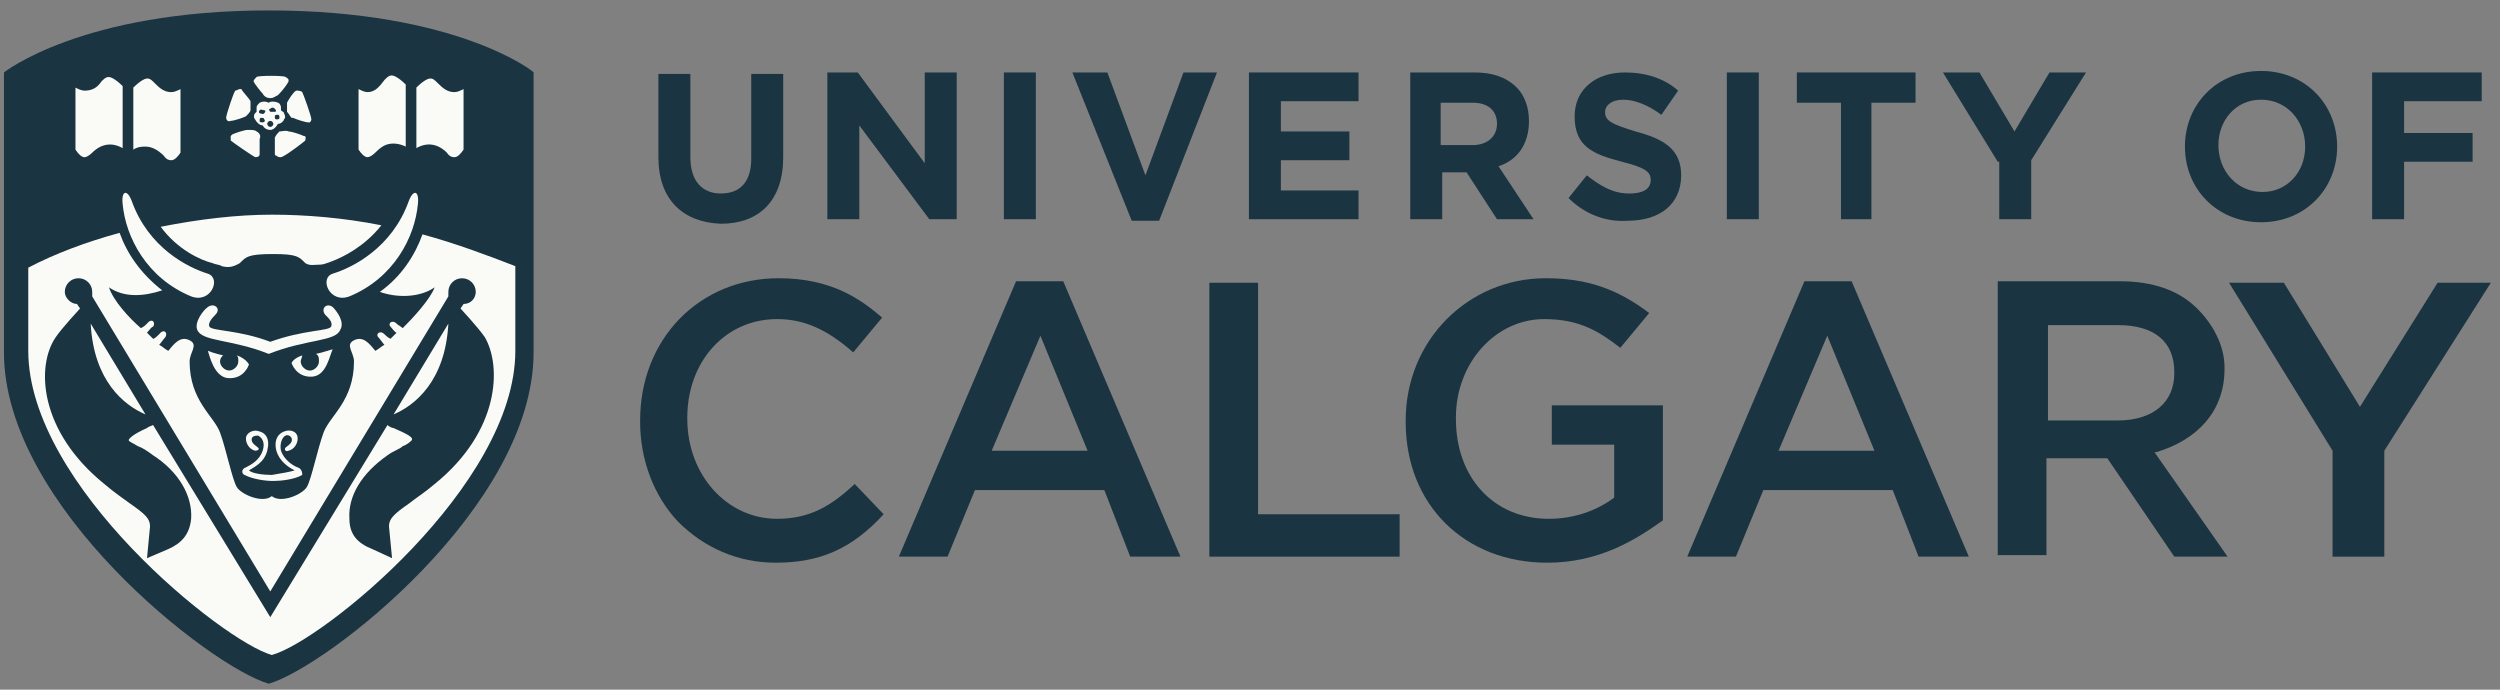<svg width="116" height="32" viewBox="0 0 116 32" fill="none" xmlns="http://www.w3.org/2000/svg">
<rect x="0" y="0" width="116" height="32" fill="#808080" stroke="none"/>
<g clip-path="url(#clip0_8905_1870)">
<path d="M12.47 0.484C3.784 0.484 0.183 3.362 0.183 3.362V16.35C0.183 23.511 9.787 30.953 12.47 31.725C15.154 30.953 24.758 23.511 24.758 16.35V3.362C24.829 3.362 21.227 0.484 12.47 0.484Z" fill="#1A3441"/>
<path d="M10.987 16.489C11.058 16.56 11.058 16.63 11.058 16.77C11.058 16.981 10.846 17.192 10.634 17.192C10.422 17.192 10.21 16.981 10.21 16.77C10.21 16.63 10.281 16.56 10.352 16.489C9.999 16.419 9.646 16.279 9.646 16.279C9.716 16.489 9.928 17.472 10.564 17.543C11.34 17.613 11.552 16.911 11.552 16.911C11.552 16.911 11.411 16.63 10.987 16.489Z" fill="#FAFBF6"/>
<path d="M14.659 16.421C14.8 16.491 14.8 16.632 14.8 16.772C14.8 16.983 14.589 17.194 14.377 17.194C14.165 17.194 13.953 16.983 13.953 16.772C13.953 16.702 14.024 16.562 14.024 16.491C13.6 16.632 13.529 16.843 13.529 16.843C13.529 16.843 13.741 17.545 14.518 17.474C15.153 17.404 15.295 16.491 15.436 16.211C15.365 16.211 15.012 16.351 14.659 16.421Z" fill="#FAFBF6"/>
<path d="M15.436 14.245C15.154 14.034 14.871 14.315 15.083 14.596C15.295 14.807 15.436 14.947 15.366 15.158C15.225 15.368 14.095 15.298 12.541 15.86C11.058 15.298 9.857 15.368 9.716 15.158C9.646 15.017 9.787 14.807 9.999 14.596C10.281 14.315 9.928 14.034 9.646 14.245C9.434 14.385 9.01 14.947 9.151 15.298C9.363 15.86 10.705 15.719 12.47 16.421C14.236 15.719 15.578 15.86 15.79 15.298C16.001 14.947 15.648 14.456 15.436 14.245Z" fill="#FAFBF6"/>
<path d="M13.812 21.686C13.601 21.615 13.177 21.334 13.036 20.913C12.965 20.562 13.106 20.281 13.247 20.211C13.389 20.141 13.601 20.281 13.53 20.492C13.459 20.632 13.318 20.703 13.247 20.773C13.177 20.843 13.247 20.983 13.389 20.913C13.671 20.843 13.812 20.562 13.812 20.352C13.812 20 13.459 19.93 13.247 20C12.965 20.071 12.682 20.352 12.824 20.913C12.965 21.405 13.389 21.686 13.671 21.826C13.459 21.896 13.036 21.966 12.612 22.037C12.188 22.037 11.694 21.966 11.553 21.826C11.764 21.686 12.259 21.475 12.4 20.913C12.541 20.352 12.329 20.071 11.976 20C11.764 19.93 11.411 20.071 11.411 20.352C11.411 20.562 11.553 20.843 11.835 20.913C11.976 20.913 12.047 20.843 11.976 20.773C11.906 20.703 11.764 20.632 11.694 20.492C11.623 20.281 11.764 20.211 11.976 20.211C12.117 20.281 12.329 20.492 12.188 20.913C12.047 21.334 11.694 21.545 11.411 21.686C11.199 21.756 11.199 21.966 11.341 22.037C11.764 22.247 12.329 22.317 12.682 22.317C13.036 22.317 13.671 22.247 14.024 22.037C14.024 21.966 14.024 21.756 13.812 21.686Z" fill="#FAFBF6"/>
<path d="M12.541 4.554C12.683 4.554 12.753 4.484 12.895 4.414C12.895 4.414 12.895 4.414 12.965 4.344C13.106 4.203 13.318 3.922 13.389 3.782V3.712C13.389 3.642 13.248 3.571 13.248 3.571C13.177 3.501 11.976 3.501 11.906 3.571C11.835 3.642 11.765 3.712 11.765 3.782C11.835 3.922 12.118 4.274 12.188 4.344C12.259 4.484 12.4 4.554 12.541 4.554Z" fill="#FAFBF6"/>
<path d="M11.623 5.116C11.623 5.046 11.623 4.906 11.623 4.765V4.695C11.553 4.555 11.27 4.274 11.199 4.134H11.129C11.058 4.134 10.988 4.204 10.917 4.204C10.846 4.274 10.493 5.327 10.493 5.467C10.493 5.538 10.564 5.678 10.705 5.608C10.846 5.608 11.27 5.467 11.411 5.397C11.482 5.327 11.623 5.187 11.623 5.116Z" fill="#FAFBF6"/>
<path d="M11.906 6.099C11.835 6.029 11.694 6.029 11.553 6.029H11.482C11.341 6.029 10.917 6.169 10.776 6.239L10.705 6.309C10.705 6.38 10.705 6.45 10.705 6.52C10.776 6.59 11.694 7.222 11.835 7.292C11.906 7.292 12.047 7.292 12.047 7.152C12.047 7.011 12.047 6.59 12.047 6.45C12.117 6.309 12.047 6.169 11.906 6.099Z" fill="#FAFBF6"/>
<path d="M12.965 6.1C12.894 6.17 12.823 6.24 12.753 6.38V6.451C12.753 6.591 12.753 7.012 12.753 7.153C12.753 7.153 12.753 7.223 12.824 7.223C12.894 7.293 12.965 7.293 13.035 7.293C13.177 7.293 14.095 6.591 14.165 6.521C14.165 6.451 14.236 6.31 14.095 6.31C13.954 6.24 13.53 6.1 13.389 6.1C13.247 6.029 13.106 6.1 12.965 6.1Z" fill="#FAFBF6"/>
<path d="M13.318 5.187C13.389 5.257 13.46 5.398 13.53 5.468C13.53 5.468 13.53 5.468 13.601 5.468C13.742 5.538 14.166 5.678 14.307 5.678H14.378C14.448 5.608 14.448 5.538 14.448 5.538C14.448 5.398 14.095 4.415 14.025 4.274C13.954 4.204 13.813 4.204 13.742 4.204C13.601 4.274 13.389 4.625 13.318 4.766C13.318 4.906 13.318 5.047 13.318 5.187Z" fill="#FAFBF6"/>
<path d="M13.177 5.257C13.177 5.187 13.106 5.187 13.036 5.117C13.036 5.046 13.036 5.046 13.036 4.976C13.036 4.906 12.965 4.766 12.895 4.766C12.753 4.695 12.541 4.695 12.471 4.766C12.329 4.695 12.188 4.695 12.047 4.766C11.976 4.836 11.906 4.906 11.906 4.976C11.906 5.046 11.906 5.117 11.906 5.187L11.835 5.257C11.765 5.327 11.765 5.468 11.835 5.538C11.906 5.678 12.047 5.819 12.188 5.819C12.259 5.959 12.4 6.029 12.541 6.029C12.683 6.029 12.824 5.889 12.895 5.748C13.036 5.748 13.177 5.608 13.177 5.538C13.248 5.468 13.248 5.397 13.177 5.257ZM12.188 5.678C12.118 5.678 12.047 5.678 12.047 5.608C12.047 5.538 12.047 5.468 12.118 5.468C12.188 5.468 12.259 5.468 12.259 5.538C12.329 5.608 12.259 5.678 12.188 5.678ZM12.259 5.257C12.188 5.327 12.118 5.257 12.047 5.257C11.976 5.187 12.047 5.117 12.047 5.117C12.118 5.046 12.188 5.117 12.259 5.117C12.329 5.117 12.329 5.187 12.259 5.257ZM12.541 5.889C12.471 5.889 12.4 5.819 12.4 5.748C12.4 5.678 12.471 5.608 12.541 5.608C12.612 5.608 12.683 5.678 12.683 5.748C12.683 5.819 12.612 5.889 12.541 5.889ZM12.541 5.187C12.471 5.117 12.471 5.046 12.541 5.046C12.612 4.976 12.683 4.976 12.753 5.046C12.824 5.117 12.824 5.187 12.753 5.187C12.683 5.187 12.612 5.187 12.541 5.187ZM12.824 5.538C12.753 5.538 12.753 5.468 12.753 5.397C12.753 5.327 12.824 5.327 12.895 5.327C12.965 5.327 12.965 5.397 12.965 5.468C12.965 5.538 12.895 5.538 12.824 5.538Z" fill="#FAFBF6"/>
<path d="M5.691 3.995C5.338 3.644 5.126 3.574 5.056 3.574C4.985 3.574 4.914 3.574 4.773 3.714L4.702 3.785C4.561 3.995 4.349 4.206 3.926 4.206C3.784 4.206 3.643 4.136 3.502 4.065V6.944C3.643 7.154 3.784 7.295 3.926 7.295C3.996 7.295 4.138 7.225 4.279 7.084C4.702 6.663 5.197 6.593 5.691 6.874V3.995Z" fill="#FAFBF6"/>
<path d="M7.951 4.275C7.598 4.275 7.386 4.064 7.174 3.854L7.104 3.783C6.962 3.643 6.892 3.643 6.821 3.643C6.751 3.643 6.539 3.713 6.186 4.064V6.943C6.397 6.802 6.609 6.802 6.751 6.802C7.033 6.802 7.315 6.943 7.598 7.224C7.739 7.434 7.88 7.434 7.951 7.434C8.092 7.434 8.234 7.294 8.375 7.083V4.135C8.234 4.205 8.092 4.275 7.951 4.275Z" fill="#FAFBF6"/>
<path d="M19.32 6.872C19.815 6.591 20.309 6.661 20.733 7.082C20.874 7.293 21.015 7.293 21.086 7.293C21.227 7.293 21.368 7.152 21.509 6.942V4.134C21.368 4.204 21.227 4.274 21.086 4.274C20.733 4.274 20.521 4.063 20.309 3.853L20.238 3.783C20.097 3.642 20.026 3.642 19.956 3.642C19.885 3.642 19.673 3.712 19.32 4.063V6.872Z" fill="#FAFBF6"/>
<path d="M17.06 4.274C16.919 4.274 16.778 4.204 16.637 4.134V6.942C16.778 7.153 16.919 7.293 17.06 7.293C17.131 7.293 17.272 7.223 17.413 7.082C17.696 6.802 17.908 6.661 18.261 6.661C18.473 6.661 18.685 6.731 18.826 6.802V3.923C18.473 3.572 18.261 3.502 18.19 3.502C18.12 3.502 18.049 3.502 17.908 3.642L17.837 3.713C17.625 3.993 17.413 4.274 17.06 4.274Z" fill="#FAFBF6"/>
<path d="M9.645 12.699C8.727 12.418 6.891 11.505 6.114 9.329C5.903 8.767 5.62 8.838 5.691 9.469C5.832 11.014 6.821 12.91 8.869 13.752C9.787 14.103 10.281 12.91 9.645 12.699Z" fill="#FAFBF6"/>
<path d="M15.436 12.699C16.354 12.418 18.19 11.505 18.967 9.329C19.179 8.767 19.461 8.838 19.39 9.469C19.249 11.014 18.261 12.91 16.213 13.752C15.295 14.103 14.8 12.91 15.436 12.699Z" fill="#FAFBF6"/>
<path d="M14.871 12.278C15.012 12.278 15.154 12.208 15.366 12.138C15.93 11.927 16.919 11.435 17.696 10.453C15.93 10.102 14.165 9.961 12.611 9.961C10.987 9.961 9.222 10.172 7.456 10.523C8.233 11.576 9.292 12.067 9.857 12.208C9.998 12.278 10.21 12.278 10.281 12.348C10.563 12.418 10.775 12.418 11.128 12.208C11.411 11.927 11.481 11.787 12.682 11.787C13.812 11.787 13.883 11.927 14.165 12.208C14.377 12.348 14.589 12.278 14.871 12.278Z" fill="#FAFBF6"/>
<path d="M20.804 15.016L18.262 19.229C19.25 18.808 20.663 17.684 20.804 15.016Z" fill="#FAFBF6"/>
<path d="M6.75 19.229L4.208 15.016C4.349 17.684 5.762 18.808 6.75 19.229Z" fill="#FAFBF6"/>
<path d="M19.603 10.875C19.25 11.857 18.614 12.84 17.626 13.543C18.402 13.823 19.462 13.823 20.168 13.332C19.956 13.893 19.179 14.736 18.685 15.227C18.614 15.157 18.473 15.087 18.402 15.017C18.191 14.806 17.979 15.017 18.12 15.157C18.191 15.227 18.332 15.438 18.402 15.438C18.261 15.579 18.12 15.719 18.12 15.719C17.979 15.649 17.908 15.579 17.837 15.508C17.626 15.298 17.414 15.508 17.555 15.649C17.626 15.719 17.767 15.93 17.837 16C17.696 16.07 17.555 16.21 17.414 16.28C17.131 15.93 16.849 15.579 16.425 15.789C16.001 16 16.425 16.351 16.425 16.772C16.425 18.597 15.295 19.299 15.013 20.072C14.73 20.844 14.448 22.248 14.236 22.599C14.024 22.95 13.035 23.371 12.612 23.02C12.188 23.371 11.199 22.95 10.987 22.599C10.775 22.248 10.493 20.844 10.211 20.072C9.928 19.299 8.798 18.597 8.798 16.772C8.798 16.351 9.222 16 8.798 15.789C8.374 15.579 8.092 15.93 7.81 16.28C7.668 16.21 7.527 16.07 7.386 16C7.456 15.93 7.598 15.719 7.668 15.649C7.81 15.438 7.598 15.227 7.386 15.508C7.315 15.579 7.174 15.719 7.103 15.719C7.103 15.719 6.962 15.579 6.821 15.438C6.891 15.368 7.033 15.157 7.103 15.157C7.245 14.947 7.033 14.736 6.821 15.017C6.75 15.087 6.68 15.157 6.538 15.227C5.973 14.736 5.267 13.964 5.055 13.332C5.762 13.823 6.68 13.753 7.527 13.472C6.538 12.7 5.903 11.787 5.55 10.804C3.996 11.226 2.513 11.787 1.312 12.419V16.28C1.312 22.529 10.352 29.76 12.612 30.392C14.942 29.76 23.911 22.529 23.911 16.28V12.349C22.64 11.857 21.157 11.296 19.603 10.875ZM20.168 22.459C19.674 22.88 19.32 23.09 18.967 23.371C18.261 23.863 18.049 24.073 18.049 24.424L18.191 25.899L17.273 25.477C16.566 25.197 16.213 24.776 16.213 24.073C16.143 23.02 16.778 21.967 17.979 21.125C18.261 20.914 18.544 20.844 18.685 20.703C18.897 20.633 19.038 20.493 19.109 20.423C19.179 20.282 18.897 20.142 18.261 19.861C18.191 19.861 18.049 19.791 17.979 19.721L12.541 28.637L7.103 19.721C6.962 19.791 6.891 19.791 6.821 19.861C6.185 20.142 5.973 20.352 5.973 20.423C5.973 20.493 6.185 20.563 6.397 20.703C6.609 20.774 6.821 20.914 7.103 21.125C8.304 21.897 8.939 23.02 8.869 24.073C8.798 24.776 8.445 25.197 7.81 25.477L6.821 25.899L6.962 24.424C6.962 24.073 6.75 23.863 6.044 23.371C5.762 23.161 5.338 22.88 4.843 22.459C1.807 20.002 1.666 16.983 2.584 15.649C2.866 15.227 3.714 14.315 3.714 14.315L3.572 14.104C3.29 14.104 3.007 13.823 3.007 13.543C3.007 13.191 3.29 12.911 3.643 12.911C3.996 12.911 4.279 13.191 4.279 13.543C4.279 13.613 4.279 13.683 4.279 13.753L12.541 27.443L20.804 13.753C20.804 13.683 20.804 13.613 20.804 13.543C20.804 13.191 21.086 12.911 21.439 12.911C21.792 12.911 22.075 13.191 22.075 13.543C22.075 13.823 21.863 14.104 21.51 14.104L21.369 14.315C21.369 14.315 22.216 15.227 22.498 15.649C23.275 16.983 23.205 20.002 20.168 22.459Z" fill="#FAFBF6"/>
<path d="M12.47 1.397C4.137 1.397 1.171 3.924 1.171 3.924V11.366C2.301 10.804 3.643 10.313 5.126 9.962C5.126 9.821 5.055 9.681 5.055 9.541C4.984 9.119 5.126 8.839 5.267 8.628C5.408 8.488 5.62 8.417 5.761 8.417C5.973 8.417 6.397 8.488 6.609 9.19C6.679 9.33 6.75 9.47 6.82 9.611C8.727 9.26 10.705 9.049 12.47 9.049C14.236 9.049 16.213 9.26 18.12 9.611C18.19 9.47 18.261 9.33 18.261 9.19C18.473 8.558 18.896 8.417 19.108 8.417C19.32 8.417 19.461 8.488 19.603 8.628C19.814 8.839 19.885 9.119 19.814 9.541C19.814 9.681 19.744 9.821 19.744 9.962C21.156 10.313 22.569 10.804 23.699 11.366V3.924C23.84 3.924 20.874 1.397 12.47 1.397ZM9.08 7.926L7.95 7.785H7.88L6.397 7.575V7.856H5.973H5.549V7.575L2.866 8.137V3.994L3.078 3.924V3.292L3.501 3.573C3.784 3.784 3.925 3.854 3.996 3.854C4.137 3.854 4.208 3.784 4.349 3.573C4.349 3.503 4.419 3.503 4.419 3.433C4.631 3.222 4.773 3.152 5.055 3.152C5.337 3.152 5.62 3.292 5.973 3.573C6.326 3.292 6.609 3.152 6.891 3.152C7.103 3.152 7.315 3.222 7.527 3.433C7.527 3.503 7.597 3.503 7.597 3.573C7.739 3.714 7.809 3.854 7.95 3.854C8.021 3.854 8.233 3.784 8.445 3.573L8.798 3.292V3.924L9.01 3.994V7.926H9.08ZM15.083 6.171C15.012 6.311 14.871 6.381 14.659 6.381C14.659 6.522 14.659 6.592 14.589 6.662C14.447 6.803 13.247 7.715 13.035 7.715H12.964C12.894 7.715 12.823 7.715 12.752 7.715C12.682 7.926 12.611 8.066 12.47 8.066C12.329 8.066 12.258 7.926 12.188 7.785C12.117 7.785 12.046 7.856 11.976 7.856H11.905C11.693 7.785 10.493 6.943 10.351 6.803C10.351 6.732 10.281 6.662 10.281 6.592C10.069 6.592 9.928 6.522 9.857 6.381C9.787 6.241 9.928 6.101 10.069 6.03C9.998 5.96 9.928 5.82 9.928 5.75C9.928 5.539 10.422 4.135 10.493 3.994C10.493 3.924 10.634 3.924 10.705 3.854C10.634 3.714 10.634 3.503 10.775 3.433C10.846 3.362 11.058 3.362 11.199 3.503C11.27 3.433 11.34 3.292 11.411 3.292C11.552 3.222 12.046 3.222 12.258 3.222C12.611 3.222 13.176 3.222 13.318 3.292C13.388 3.292 13.459 3.362 13.529 3.503C13.671 3.362 13.883 3.362 13.953 3.433C14.024 3.503 14.094 3.643 14.024 3.854C14.165 3.854 14.236 3.924 14.306 3.994C14.447 4.135 14.871 5.539 14.871 5.75C14.871 5.82 14.8 5.89 14.73 6.03C15.012 5.89 15.154 6.03 15.083 6.171ZM22.145 8.066L19.461 7.505V7.785H19.038H18.614V7.505L17.131 7.715H17.06L15.93 7.856V3.924L16.142 3.854V3.222L16.495 3.503C16.778 3.714 16.919 3.784 16.99 3.784C17.131 3.784 17.202 3.714 17.343 3.503C17.343 3.433 17.413 3.433 17.413 3.362C17.625 3.152 17.767 3.082 18.049 3.082C18.331 3.082 18.614 3.222 18.967 3.503C19.32 3.222 19.603 3.082 19.885 3.082C20.097 3.082 20.309 3.152 20.521 3.362C20.521 3.433 20.591 3.433 20.591 3.503C20.733 3.643 20.803 3.784 20.944 3.784C21.015 3.784 21.227 3.714 21.439 3.503L21.863 3.222V3.854L22.074 3.924V8.066H22.145Z" fill="#1A3441"/>
<path d="M18.967 19.581C19.32 19.791 19.744 20.072 19.744 20.493C19.744 20.915 19.391 21.125 18.967 21.336C18.755 21.406 18.544 21.546 18.332 21.687C17.979 21.898 16.778 22.81 16.849 24.004C16.919 24.425 17.061 24.636 17.484 24.846L17.414 24.285C17.414 23.723 17.908 23.302 18.614 22.81C18.897 22.599 19.32 22.319 19.744 21.968C22.357 19.861 22.64 17.194 21.863 16C21.792 15.86 21.58 15.649 21.439 15.438C21.227 17.755 20.027 18.949 18.967 19.581Z" fill="#1A3441"/>
<path d="M3.572 15.438C3.431 15.649 3.29 15.86 3.149 16C2.372 17.194 2.654 19.861 5.267 21.968C5.762 22.319 6.115 22.599 6.397 22.81C7.103 23.302 7.598 23.723 7.598 24.285L7.527 24.846C7.951 24.636 8.092 24.425 8.163 24.004C8.304 22.81 7.103 21.898 6.68 21.687C6.397 21.546 6.185 21.406 6.044 21.336C5.691 21.125 5.267 20.985 5.267 20.493C5.267 20.072 5.62 19.791 6.044 19.581C5.055 18.949 3.784 17.755 3.572 15.438Z" fill="#1A3441"/>
<path d="M30.55 7.293V3.432H32.033V7.293C32.033 8.416 32.598 8.978 33.445 8.978C34.363 8.978 34.858 8.416 34.858 7.363V3.432H36.341V7.293C36.341 9.329 35.211 10.382 33.445 10.382C31.68 10.312 30.55 9.259 30.55 7.293Z" fill="#1A3441"/>
<path d="M38.459 3.362H39.801L42.908 7.575V3.362H44.391V10.172H43.12L39.872 5.82V10.172H38.389V3.362H38.459Z" fill="#1A3441"/>
<path d="M46.58 3.362H48.063V10.172H46.58V3.362Z" fill="#1A3441"/>
<path d="M49.758 3.362H51.382L53.148 8.136L54.913 3.362H56.467L53.783 10.242H52.512L49.758 3.362Z" fill="#1A3441"/>
<path d="M58.021 3.362H63.035V4.696H59.433V6.1H62.611V7.434H59.433V8.838H63.035V10.172H57.95V3.362H58.021Z" fill="#1A3441"/>
<path d="M65.365 3.362H68.402C69.249 3.362 69.885 3.573 70.379 4.064C70.732 4.415 70.944 4.977 70.944 5.609C70.944 6.732 70.379 7.434 69.532 7.715L71.156 10.172H69.461L68.049 7.996H66.919V10.172H65.436V3.362H65.365ZM68.331 6.732C69.037 6.732 69.461 6.311 69.461 5.749C69.461 5.117 69.037 4.766 68.331 4.766H66.848V6.732H68.331Z" fill="#1A3441"/>
<path d="M72.78 9.189L73.628 8.136C74.263 8.628 74.828 8.979 75.605 8.979C76.241 8.979 76.594 8.768 76.594 8.347C76.594 7.996 76.382 7.785 75.252 7.504C73.91 7.153 73.063 6.802 73.063 5.398C73.063 4.135 74.051 3.362 75.393 3.362C76.382 3.362 77.229 3.643 77.865 4.205L77.088 5.328C76.523 4.907 75.888 4.626 75.323 4.626C74.758 4.626 74.475 4.907 74.475 5.188C74.475 5.609 74.758 5.749 75.888 6.1C77.229 6.451 78.006 6.943 78.006 8.136C78.006 9.47 77.017 10.242 75.534 10.242C74.546 10.313 73.557 9.962 72.78 9.189Z" fill="#1A3441"/>
<path d="M80.125 3.362H81.608V10.172H80.125V3.362Z" fill="#1A3441"/>
<path d="M85.421 4.766H83.373V3.362H88.881V4.766H86.833V10.172H85.421V4.766Z" fill="#1A3441"/>
<path d="M92.695 7.504L90.152 3.362H91.847L93.472 6.1L95.096 3.362H96.791L94.248 7.434V10.172H92.765V7.504H92.695Z" fill="#1A3441"/>
<path d="M101.381 6.802C101.381 4.836 102.864 3.292 104.912 3.292C106.96 3.292 108.443 4.836 108.443 6.802C108.443 8.768 106.96 10.312 104.912 10.312C102.864 10.312 101.381 8.768 101.381 6.802ZM106.96 6.802C106.96 5.609 106.112 4.626 104.912 4.626C103.711 4.626 102.934 5.609 102.934 6.732C102.934 7.925 103.782 8.908 104.982 8.908C106.112 8.908 106.96 7.996 106.96 6.802Z" fill="#1A3441"/>
<path d="M110.067 3.362H115.152V4.696H111.55V6.171H114.728V7.504H111.55V10.172H110.067V3.362Z" fill="#1A3441"/>
<path d="M36.129 12.91C32.456 12.91 29.702 15.718 29.702 19.509V19.58C29.702 21.335 30.338 23.02 31.468 24.213C32.668 25.407 34.222 26.109 35.987 26.109C38.035 26.109 39.518 25.477 41.001 23.862L39.66 22.458C38.6 23.441 37.612 24.073 36.058 24.073C33.727 24.073 31.891 22.037 31.891 19.439V19.369C31.891 16.771 33.657 14.806 36.058 14.806C37.329 14.806 38.388 15.297 39.589 16.35L40.931 14.736C39.942 13.893 38.6 12.91 36.129 12.91Z" fill="#1A3441"/>
<path d="M52.441 25.827H54.772L49.334 13.05H47.145L41.707 25.827H43.967L45.238 22.738H51.241L52.441 25.827ZM50.464 20.913H46.015L48.275 15.577L50.464 20.913Z" fill="#1A3441"/>
<path d="M89.022 25.827H91.353L85.915 13.05H83.726L78.288 25.827H80.548L81.819 22.738H87.822L89.022 25.827ZM86.974 20.913H82.525L84.785 15.577L86.974 20.913Z" fill="#1A3441"/>
<path d="M56.114 25.828H64.942V23.862H58.374V13.12H56.114V25.828Z" fill="#1A3441"/>
<path d="M71.721 12.91C68.119 12.91 65.224 15.789 65.224 19.509V19.58C65.224 23.441 67.978 26.109 71.791 26.109C74.192 26.109 75.887 25.056 77.158 24.143V18.808H72.003V20.633H74.898V23.09C74.051 23.722 72.992 24.073 71.862 24.073C69.32 24.073 67.554 22.177 67.554 19.439V19.369C67.554 16.842 69.39 14.806 71.65 14.806C73.274 14.806 74.192 15.367 75.181 16.14L76.523 14.525C75.04 13.402 73.627 12.91 71.721 12.91Z" fill="#1A3441"/>
<path d="M100.887 25.827H103.359L99.969 20.983H100.04C101.946 20.421 103.218 19.087 103.218 17.122V17.051C103.218 15.998 102.653 15.015 101.946 14.313C101.099 13.471 99.898 13.05 98.345 13.05H92.695V25.757H94.955V21.264H97.78L100.887 25.827ZM98.274 19.509H95.026V15.085H98.274C99.969 15.085 100.887 15.858 100.887 17.262V17.332C100.887 18.666 99.898 19.509 98.274 19.509Z" fill="#1A3441"/>
<path d="M108.231 25.828H110.632V20.913L115.575 13.12H113.104L109.502 18.877L105.971 13.12H103.429L108.231 20.913V25.828Z" fill="#1A3441"/>
</g>
<defs>
<clipPath id="clip0_8905_1870">
<rect width="116" height="32" fill="white"/>
</clipPath>
</defs>
</svg>
